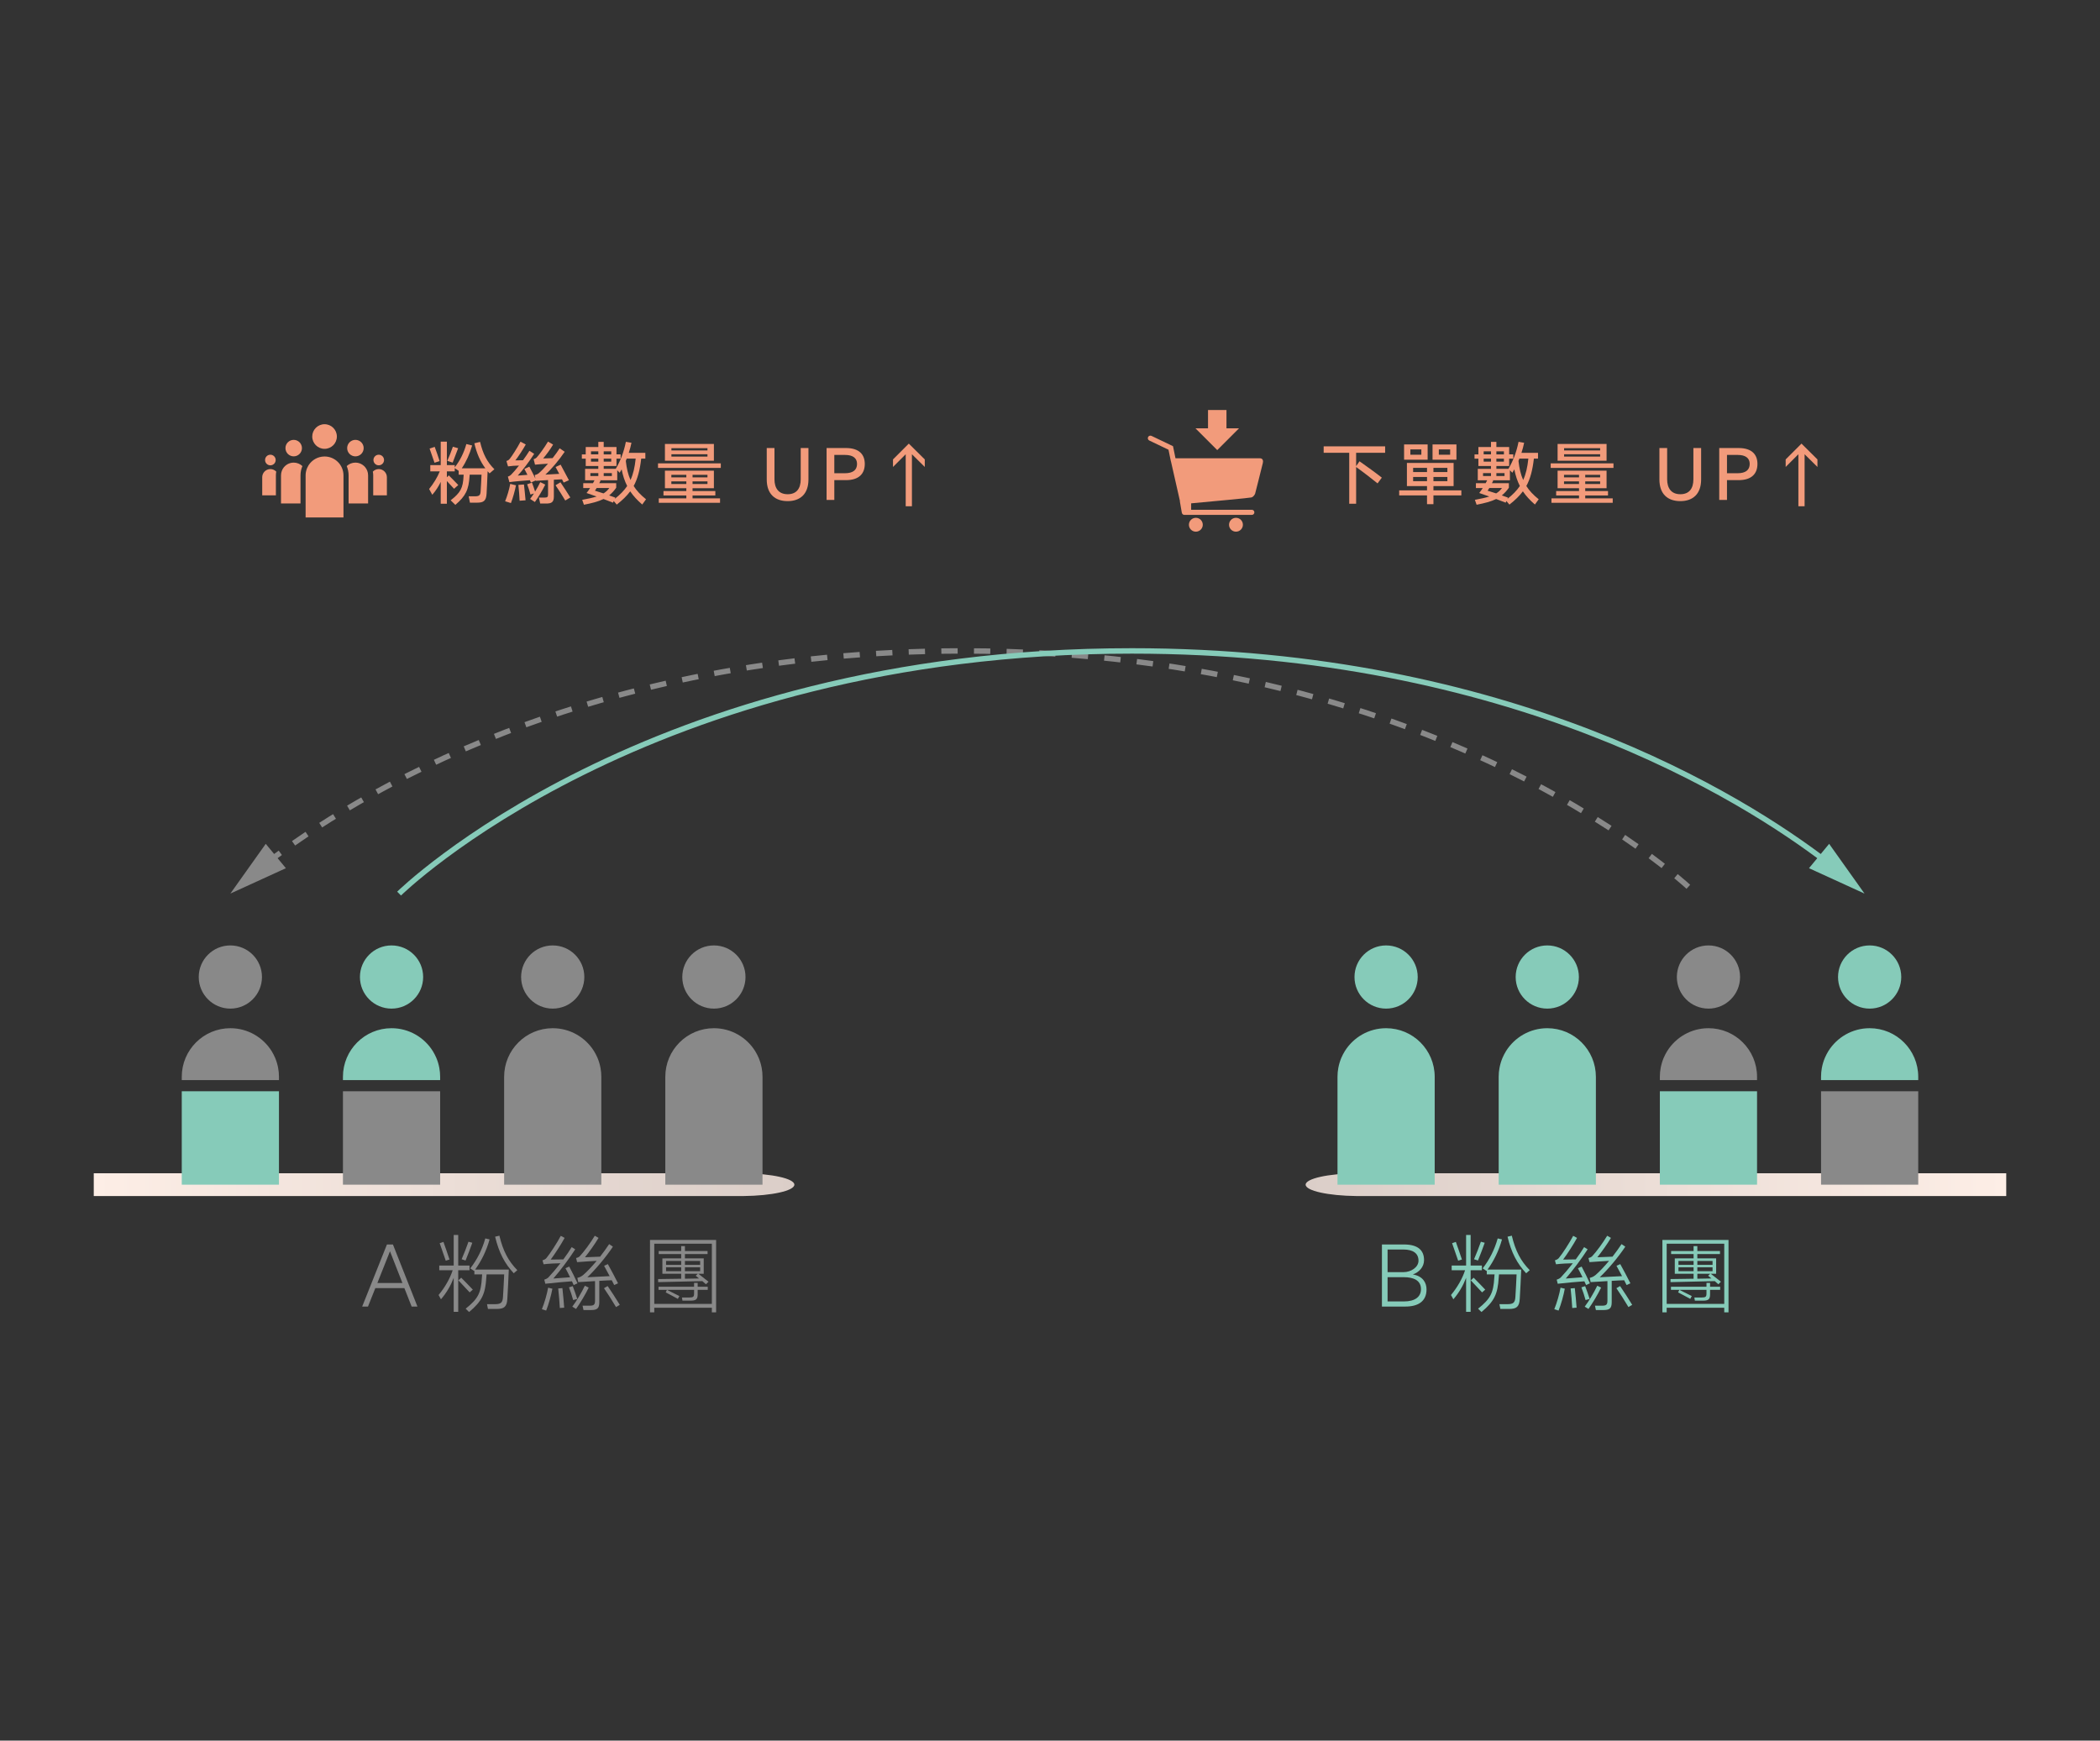 <?xml version="1.0" encoding="utf-8"?>
<!-- Generator: Adobe Illustrator 16.0.0, SVG Export Plug-In . SVG Version: 6.00 Build 0)  -->
<!DOCTYPE svg PUBLIC "-//W3C//DTD SVG 1.1//EN" "http://www.w3.org/Graphics/SVG/1.1/DTD/svg11.dtd">
<svg version="1.1" id="圖層_1" xmlns="http://www.w3.org/2000/svg" xmlns:xlink="http://www.w3.org/1999/xlink" x="0px" y="0px"
	 width="386px" height="320px" viewBox="0 0 386 320" enable-background="new 0 0 386 320" xml:space="preserve">
<rect x="0" y="0" width="386" height="320" fill="#333333" stroke="none"/>
<g>
	<g>
		<rect x="249.39" y="226.314" fill="none" width="73.367" height="18.31"/>
		<path fill="#86CBB9" d="M258.048,228.787c2.622,0,3.705,1.099,3.705,2.873c0,1.256-0.895,2.229-2.057,2.638
			c1.885,0.314,2.513,1.57,2.513,2.748c0,2.198-1.539,3.156-3.895,3.156h-4.302v-11.415H258.048z M255.049,233.874h2.937
			c1.397,0,2.747-0.91,2.747-2.104c0-1.319-0.941-2.058-2.811-2.058h-2.873V233.874z M255.049,239.26h2.999
			c2.072,0,3.141-0.863,3.141-2.261c0-1.681-1.461-2.198-3.156-2.198h-2.983V239.26z"/>
		<path fill="#86CBB9" d="M270.316,233.528v7.646h-0.832v-6.249c-0.534,1.397-1.288,2.717-2.34,3.941l-0.439-0.785
			c1.131-1.351,2.104-3.03,2.591-4.554h-2.465v-0.863h2.653v-5.621h0.832v5.621h2.072v0.863H270.316z M266.909,228.552l0.69-0.235
			c0.283,0.769,0.833,2.386,1.115,3.234l-0.69,0.22L266.909,228.552z M270.348,235.382l0.519-0.487
			c0.549,0.55,1.554,1.57,2.135,2.198l-0.581,0.503L270.348,235.382z M271.667,231.739l-0.723-0.236
			c0.393-0.895,0.974-2.387,1.256-3.219l0.707,0.188C272.624,229.289,272.027,230.859,271.667,231.739z M277.068,239.762
			c1.083,0,1.413-0.267,1.476-1.334c0.047-0.503,0.204-3.674,0.22-4.146h-3.234l-0.047,0.581c-0.188,3.077-0.832,4.381-3.172,6.344
			l-0.628-0.612c2.276-1.821,2.826-2.89,2.983-5.731l0.047-0.581h-1.429v-0.675l-0.048,0.047l-0.706-0.471
			c1.225-1.57,2.167-3.392,2.764-5.512l0.785,0.188c-0.581,2.104-1.523,3.988-2.654,5.543h6.187c-0.016,0.69-0.22,4.805-0.267,5.37
			c-0.079,1.476-0.597,1.868-1.963,1.868h-1.602l-0.173-0.88H277.068z M277.1,227.358l0.785-0.188
			c0.659,2.779,1.648,4.679,3.297,6.343l-0.659,0.565C278.874,232.319,277.79,230.278,277.1,227.358z"/>
		<path fill="#86CBB9" d="M286.481,240.939l-0.785-0.251c0.471-1.162,0.926-2.716,1.146-3.957l0.785,0.188
			C287.407,238.113,286.937,239.81,286.481,240.939z M291.223,235.555c-0.895,0.063-3.454,0.282-4.898,0.455l-0.188-0.754
			c0.393-0.126,0.628-0.282,0.722-0.377c0.645-0.675,1.461-1.633,2.246-2.638c-0.864,0.016-2.089,0.063-3.094,0.188l-0.204-0.723
			c0.439-0.141,0.612-0.298,0.707-0.408c0.69-0.816,1.962-2.795,2.653-4.098l0.706,0.377c-0.628,1.178-1.821,2.999-2.559,3.988
			l2.323-0.031c0.581-0.785,1.115-1.57,1.539-2.262l0.644,0.408c-1.114,1.743-2.748,3.91-4.02,5.37l3.077-0.235
			c-0.282-0.597-0.597-1.193-0.848-1.664l0.691-0.299c0.471,0.863,1.099,2.151,1.522,3.077l-0.706,0.314L291.223,235.555z
			 M288.695,236.873l0.769-0.063c0.126,1.021,0.252,2.591,0.33,3.596l-0.801,0.063C288.931,239.433,288.82,237.925,288.695,236.873z
			 M290.673,236.669l0.691-0.22c0.251,0.644,0.612,1.648,0.832,2.355l-0.754,0.204C291.254,238.286,290.925,237.297,290.673,236.669
			z M291.977,240.642l-0.691-0.424c0.754-0.989,1.681-2.544,2.309-3.847l0.706,0.345C293.672,238.02,292.73,239.574,291.977,240.642
			z M298.54,235.366c-0.534,0.016-1.351,0.047-2.293,0.109v3.926c0,1.193-0.439,1.444-1.586,1.444h-1.318l-0.173-0.801h1.256
			c0.863,0,1.036-0.204,1.036-0.974v-3.549c-1.083,0.063-2.198,0.126-3.093,0.188l-0.157-0.785c0.393-0.094,0.691-0.204,1.115-0.564
			c0.69-0.597,1.569-1.523,2.434-2.56c-1.005,0.063-2.497,0.142-3.596,0.235l-0.188-0.754c0.361-0.078,0.565-0.22,0.644-0.298
			c0.832-0.88,1.979-2.449,2.795-3.8l0.69,0.393c-0.706,1.178-1.602,2.434-2.496,3.564l2.779-0.11
			c0.612-0.785,1.193-1.586,1.664-2.308l0.691,0.471c-1.272,1.915-3.172,4.177-4.695,5.621l4.099-0.204l-1.021-1.9l0.69-0.313
			c0.502,0.879,1.382,2.575,1.868,3.532l-0.706,0.314L298.54,235.366z M297.11,236.826l0.676-0.393
			c0.597,0.863,1.664,2.512,2.229,3.454l-0.691,0.408C298.76,239.322,297.707,237.689,297.11,236.826z"/>
		<path fill="#86CBB9" d="M305.566,227.955h12.152v13.314h-0.785v-0.848h-10.582v0.848h-0.785V227.955z M306.352,239.715h10.582
			v-11.069h-10.582V239.715z M311.297,231.347v-0.801h-4.129v-0.55h4.129v-0.911h0.691v0.911h4.16v0.55h-4.16v0.801h3.454v2.826
			h-0.989l1.868,1.46l-0.471,0.471l-0.659-0.581l-8.134,0.188v-0.565c0.393,0,2.34-0.031,4.239-0.063v-0.91h-3.454v-2.826H311.297z
			 M314.327,236.56h1.854v0.564h-1.854v0.816c0,0.927-0.282,1.178-1.365,1.178h-1.43l-0.094-0.581h1.319
			c0.769,0,0.91-0.141,0.91-0.753v-0.66h-4.993c0.628,0.299,1.681,0.832,2.293,1.146l-0.283,0.519
			c-0.612-0.346-1.664-0.896-2.229-1.193l0.22-0.472h-1.538v-0.564h6.531v-0.707h0.659V236.56z M308.518,232.54h2.779v-0.723h-2.779
			V232.54z M308.518,233.701h2.779v-0.722h-2.779V233.701z M311.988,231.817v0.723h2.795v-0.723H311.988z M314.783,233.701v-0.722
			h-2.795v0.722H314.783z M314.579,235.036l-0.612-0.503l0.393-0.36h-2.371v0.91L314.579,235.036z"/>
	</g>
	<linearGradient id="SVGID_1_" gradientUnits="userSpaceOnUse" x1="368.766" y1="217.794" x2="239.989" y2="217.794">
		<stop  offset="0" style="stop-color:#FDEEE6"/>
		<stop  offset="1" style="stop-color:#DBCEC8"/>
	</linearGradient>
	<path fill="url(#SVGID_1_)" d="M368.766,215.701H249.352v0.004c-5.211,0.052-9.362,0.967-9.362,2.09
		c0,1.122,4.151,2.038,9.362,2.09v0.002h0.385c0.025,0,0.05,0,0.073,0c0.024,0,0.052,0,0.076,0h118.88V215.701z"/>
	<g>
		<g>
			<path fill="#86CBB9" d="M260.59,179.62c0,3.203-2.602,5.807-5.81,5.807c-3.209,0-5.811-2.604-5.811-5.807
				c0-3.21,2.602-5.81,5.811-5.81C257.988,173.811,260.59,176.41,260.59,179.62z"/>
		</g>
		<path fill="#86CBB9" d="M254.78,189.029c-3.201,0-6.006,1.684-7.586,4.206c-0.245,0.401-0.462,0.815-0.651,1.252
			c-0.244,0.593-0.432,1.212-0.551,1.86c-0.098,0.524-0.147,1.063-0.147,1.616v13.229v1.209v1.208v4.186h17.866v-19.831
			C263.711,193.028,259.714,189.029,254.78,189.029z"/>
	</g>
	<g>
		<g>
			<path fill="#86CBB9" d="M290.216,179.62c0,3.203-2.604,5.807-5.809,5.807c-3.21,0-5.813-2.604-5.813-5.807
				c0-3.21,2.604-5.81,5.813-5.81C287.612,173.811,290.216,176.41,290.216,179.62z"/>
		</g>
		<path fill="#86CBB9" d="M284.407,189.029c-3.2,0-6.007,1.684-7.587,4.206c-0.245,0.401-0.462,0.815-0.649,1.252
			c-0.247,0.593-0.434,1.212-0.552,1.86c-0.099,0.524-0.148,1.063-0.148,1.616v13.229v1.209v1.208v4.186h17.867v-19.831
			C293.338,193.028,289.34,189.029,284.407,189.029z"/>
	</g>
	<g>
		<g>
			<path fill="#898989" d="M314.033,185.427c3.206,0,5.81-2.604,5.81-5.807c0-3.21-2.604-5.81-5.81-5.81
				c-3.209,0-5.811,2.6-5.811,5.81C308.223,182.823,310.824,185.427,314.033,185.427z"/>
		</g>
		<path fill="#898989" d="M322.962,197.964c0-4.936-3.995-8.935-8.929-8.935c-3.199,0-6.006,1.684-7.586,4.206
			c-0.245,0.401-0.462,0.815-0.65,1.252c-0.245,0.593-0.433,1.212-0.552,1.86c-0.096,0.524-0.147,1.063-0.147,1.616v0.609h17.864
			V197.964z"/>
		<polygon fill="#86CBB9" points="305.098,211.192 305.098,212.401 305.098,213.609 305.098,217.795 322.962,217.795 
			322.962,200.621 305.098,200.621 		"/>
	</g>
	<g>
		<path fill="#86CBB9" d="M343.66,185.427c3.205,0,5.809-2.604,5.809-5.807c0-3.21-2.604-5.81-5.809-5.81
			c-3.21,0-5.812,2.6-5.812,5.81C337.849,182.823,340.45,185.427,343.66,185.427z"/>
	</g>
	<path fill="#86CBB9" d="M352.59,197.964c0-4.936-3.997-8.935-8.93-8.935c-3.2,0-6.007,1.684-7.587,4.206
		c-0.245,0.401-0.462,0.815-0.649,1.252c-0.247,0.593-0.434,1.212-0.553,1.86c-0.096,0.524-0.147,1.063-0.147,1.616v0.609h17.866
		V197.964z"/>
	<polygon fill="#898989" points="334.724,211.192 334.724,212.401 334.724,213.609 334.724,217.795 352.59,217.795 352.59,200.621 
		334.724,200.621 	"/>
</g>
<g>
	<g>
		<rect x="63.243" y="226.314" fill="none" width="73.369" height="18.31"/>
		<path fill="#898989" d="M71.125,228.787h1.099l4.506,11.415h-1.067l-1.334-3.392h-5.339l-1.35,3.392h-1.068L71.125,228.787z
			 M69.366,235.868h4.601l-2.277-5.81h-0.016L69.366,235.868z"/>
		<path fill="#898989" d="M84.225,233.528v7.646h-0.832v-6.249c-0.534,1.397-1.288,2.717-2.34,3.941l-0.439-0.785
			c1.13-1.351,2.104-3.03,2.591-4.554h-2.465v-0.863h2.654v-5.621h0.832v5.621h2.073v0.863H84.225z M80.818,228.552l0.691-0.235
			c0.283,0.769,0.832,2.386,1.115,3.234l-0.691,0.22L80.818,228.552z M84.256,235.382l0.518-0.487c0.55,0.55,1.555,1.57,2.136,2.198
			l-0.581,0.503L84.256,235.382z M85.575,231.739l-0.722-0.236c0.393-0.895,0.974-2.387,1.256-3.219l0.707,0.188
			C86.533,229.289,85.937,230.859,85.575,231.739z M90.977,239.762c1.083,0,1.413-0.267,1.476-1.334
			c0.047-0.503,0.204-3.674,0.22-4.146h-3.234l-0.047,0.581c-0.188,3.077-0.832,4.381-3.171,6.344l-0.628-0.612
			c2.277-1.821,2.827-2.89,2.983-5.731l0.047-0.581h-1.429v-0.675l-0.047,0.047l-0.707-0.471c1.225-1.57,2.167-3.392,2.763-5.512
			l0.785,0.188c-0.581,2.104-1.523,3.988-2.653,5.543h6.186c-0.016,0.69-0.22,4.805-0.267,5.37
			c-0.079,1.476-0.597,1.868-1.963,1.868h-1.602l-0.172-0.88H90.977z M91.008,227.358l0.785-0.188
			c0.66,2.779,1.649,4.679,3.297,6.343l-0.66,0.565C92.782,232.319,91.699,230.278,91.008,227.358z"/>
		<path fill="#898989" d="M100.39,240.939l-0.785-0.251c0.471-1.162,0.927-2.716,1.146-3.957l0.785,0.188
			C101.316,238.113,100.846,239.81,100.39,240.939z M105.132,235.555c-0.895,0.063-3.454,0.282-4.898,0.455l-0.188-0.754
			c0.393-0.126,0.628-0.282,0.722-0.377c0.644-0.675,1.46-1.633,2.245-2.638c-0.863,0.016-2.088,0.063-3.093,0.188l-0.204-0.723
			c0.44-0.141,0.613-0.298,0.707-0.408c0.691-0.816,1.963-2.795,2.654-4.098l0.707,0.377c-0.628,1.178-1.821,2.999-2.56,3.988
			l2.324-0.031c0.581-0.785,1.115-1.57,1.539-2.262l0.644,0.408c-1.115,1.743-2.748,3.91-4.02,5.37l3.078-0.235
			c-0.283-0.597-0.597-1.193-0.848-1.664l0.691-0.299c0.471,0.863,1.099,2.151,1.523,3.077l-0.707,0.314L105.132,235.555z
			 M102.604,236.873l0.77-0.063c0.125,1.021,0.251,2.591,0.33,3.596l-0.801,0.063C102.84,239.433,102.729,237.925,102.604,236.873z
			 M104.583,236.669l0.691-0.22c0.251,0.644,0.612,1.648,0.832,2.355l-0.753,0.204C105.164,238.286,104.833,237.297,104.583,236.669
			z M105.886,240.642l-0.691-0.424c0.753-0.989,1.68-2.544,2.308-3.847l0.707,0.345C107.582,238.02,106.639,239.574,105.886,240.642
			z M112.449,235.366c-0.534,0.016-1.35,0.047-2.292,0.109v3.926c0,1.193-0.439,1.444-1.585,1.444h-1.319l-0.172-0.801h1.256
			c0.864,0,1.037-0.204,1.037-0.974v-3.549c-1.083,0.063-2.198,0.126-3.093,0.188l-0.157-0.785c0.393-0.094,0.691-0.204,1.115-0.564
			c0.691-0.597,1.57-1.523,2.434-2.56c-1.005,0.063-2.497,0.142-3.596,0.235l-0.188-0.754c0.361-0.078,0.565-0.22,0.644-0.298
			c0.833-0.88,1.979-2.449,2.795-3.8l0.691,0.393c-0.707,1.178-1.602,2.434-2.497,3.564l2.779-0.11
			c0.612-0.785,1.193-1.586,1.664-2.308l0.691,0.471c-1.271,1.915-3.171,4.177-4.695,5.621l4.098-0.204l-1.021-1.9l0.691-0.313
			c0.502,0.879,1.382,2.575,1.869,3.532l-0.707,0.314L112.449,235.366z M111.02,236.826l0.675-0.393
			c0.597,0.863,1.664,2.512,2.229,3.454l-0.691,0.408C112.668,239.322,111.617,237.689,111.02,236.826z"/>
		<path fill="#898989" d="M119.477,227.955h12.152v13.314h-0.785v-0.848h-10.583v0.848h-0.785V227.955z M120.261,239.715h10.583
			v-11.069h-10.583V239.715z M125.208,231.347v-0.801h-4.13v-0.55h4.13v-0.911h0.69v0.911h4.161v0.55h-4.161v0.801h3.455v2.826
			h-0.989l1.869,1.46l-0.471,0.471l-0.66-0.581l-8.133,0.188v-0.565c0.393,0,2.34-0.031,4.24-0.063v-0.91h-3.455v-2.826H125.208z
			 M128.238,236.56h1.853v0.564h-1.853v0.816c0,0.927-0.283,1.178-1.366,1.178h-1.429l-0.094-0.581h1.319
			c0.77,0,0.911-0.141,0.911-0.753v-0.66h-4.993c0.628,0.299,1.68,0.832,2.292,1.146l-0.283,0.519
			c-0.612-0.346-1.664-0.896-2.229-1.193l0.22-0.472h-1.539v-0.564h6.532v-0.707h0.66V236.56z M122.428,232.54h2.779v-0.723h-2.779
			V232.54z M122.428,233.701h2.779v-0.722h-2.779V233.701z M125.898,231.817v0.723h2.795v-0.723H125.898z M128.693,233.701v-0.722
			h-2.795v0.722H128.693z M128.489,235.036l-0.612-0.503l0.393-0.36h-2.371v0.91L128.489,235.036z"/>
	</g>
	
		<linearGradient id="SVGID_2_" gradientUnits="userSpaceOnUse" x1="-7220.654" y1="217.794" x2="-7349.432" y2="217.794" gradientTransform="matrix(-1 0 0 1 -7203.421 0)">
		<stop  offset="0" style="stop-color:#FDEEE6"/>
		<stop  offset="1" style="stop-color:#DBCEC8"/>
	</linearGradient>
	<path fill="url(#SVGID_2_)" d="M17.234,215.701h119.415v0.004c5.211,0.052,9.362,0.967,9.362,2.09c0,1.122-4.151,2.038-9.362,2.09
		v0.002h-0.386c-0.024,0-0.049,0-0.074,0c-0.024,0-0.05,0-0.074,0H17.234V215.701z"/>
	<g>
		<g>
			<path fill="#898989" d="M125.411,179.62c0,3.203,2.603,5.807,5.809,5.807c3.209,0,5.811-2.604,5.811-5.807
				c0-3.21-2.602-5.81-5.811-5.81C128.014,173.811,125.411,176.41,125.411,179.62z"/>
		</g>
		<path fill="#898989" d="M131.22,189.029c3.2,0,6.006,1.684,7.586,4.206c0.247,0.401,0.462,0.815,0.65,1.252
			c0.247,0.593,0.433,1.212,0.553,1.86c0.095,0.524,0.147,1.063,0.147,1.616v13.229v1.209v1.208v4.186H122.29v-19.831
			C122.29,193.028,126.287,189.029,131.22,189.029z"/>
	</g>
	<g>
		<g>
			<path fill="#898989" d="M95.785,179.62c0,3.203,2.603,5.807,5.808,5.807c3.211,0,5.812-2.604,5.812-5.807
				c0-3.21-2.601-5.81-5.812-5.81C98.388,173.811,95.785,176.41,95.785,179.62z"/>
		</g>
		<path fill="#898989" d="M101.593,189.029c3.2,0,6.008,1.684,7.588,4.206c0.245,0.401,0.461,0.815,0.649,1.252
			c0.247,0.593,0.434,1.212,0.552,1.86c0.097,0.524,0.148,1.063,0.148,1.616v13.229v1.209v1.208v4.186H92.664v-19.831
			C92.664,193.028,96.662,189.029,101.593,189.029z"/>
	</g>
	<g>
		<g>
			<path fill="#86CBB9" d="M71.967,185.427c-3.206,0-5.808-2.604-5.808-5.807c0-3.21,2.602-5.81,5.808-5.81
				c3.21,0,5.812,2.6,5.812,5.81C77.778,182.823,75.177,185.427,71.967,185.427z"/>
		</g>
		<path fill="#86CBB9" d="M63.036,197.964c0-4.936,3.999-8.935,8.931-8.935c3.2,0,6.008,1.684,7.587,4.206
			c0.245,0.401,0.461,0.815,0.649,1.252c0.247,0.593,0.434,1.212,0.552,1.86c0.098,0.524,0.148,1.063,0.148,1.616v0.609H63.036
			V197.964z"/>
		<polygon fill="#898989" points="80.903,211.192 80.903,212.401 80.903,213.609 80.903,217.795 63.036,217.795 63.036,200.621 
			80.903,200.621 		"/>
	</g>
</g>
<g>
	<g>
		<path fill="#898989" d="M42.34,185.427c-3.205,0-5.809-2.604-5.809-5.807c0-3.21,2.604-5.81,5.809-5.81
			c3.21,0,5.812,2.6,5.812,5.81C48.151,182.823,45.55,185.427,42.34,185.427z"/>
	</g>
	<path fill="#898989" d="M33.41,197.964c0-4.936,3.998-8.935,8.93-8.935c3.2,0,6.008,1.684,7.587,4.206
		c0.245,0.401,0.462,0.815,0.649,1.252c0.247,0.593,0.434,1.212,0.552,1.86c0.098,0.524,0.148,1.063,0.148,1.616v0.609H33.41
		V197.964z"/>
	<polygon fill="#86CBB9" points="51.276,211.192 51.276,212.401 51.276,213.609 51.276,217.795 33.41,217.795 33.41,200.621 
		51.276,200.621 	"/>
</g>
<g>
	<g>
		<path fill="none" stroke="#898989" stroke-miterlimit="10" stroke-dasharray="3,3" d="M49.122,158.582
			c15.673-12.029,58.471-38.915,127.901-38.915c89.437,0,134.681,44.613,134.681,44.613"/>
		<g>
			<polygon fill="#898989" points="52.548,159.612 42.342,164.28 48.846,155.134 			"/>
		</g>
	</g>
</g>
<g>
	<g>
		<path fill="none" stroke="#86CBB9" stroke-miterlimit="10" d="M335.937,158.582c-15.673-12.029-58.47-38.915-127.899-38.915
			c-89.438,0-134.682,44.613-134.682,44.613"/>
		<g>
			<polygon fill="#86CBB9" points="336.213,155.134 342.717,164.28 332.511,159.612 			"/>
		</g>
	</g>
</g>
<g>
	<g>
		<g>
			<polygon fill="#F29B7B" points="225.438,78.748 225.438,75.376 222.045,75.376 222.045,78.748 219.742,78.748 223.741,82.748 
				227.738,78.748 			"/>
			<g>
				<path fill="#F29B7B" d="M231.552,84.251h-15.485l-0.456-2.223l-3.953-1.894c-0.236-0.113-0.518-0.014-0.631,0.22
					c-0.113,0.236-0.014,0.521,0.221,0.631l3.533,1.691l0.322,1.574l0,0l0.004,0.019l0.098,0.474
					c0.008,0.033,0.02,0.065,0.032,0.096l1.655,7.297l-0.029-0.004l0.366,2.123h0.006c0.032,0.229,0.229,0.406,0.466,0.406h12.393
					c0.261,0,0.472-0.211,0.472-0.472s-0.211-0.472-0.472-0.472h-11.15v-1.181c3.527-0.324,10.712-0.989,11.068-1.083
					c0.472-0.127,0.691-0.692,0.691-0.692s1.196-4.686,1.415-5.631C232.338,84.188,231.552,84.251,231.552,84.251z"/>
				<circle fill="#F29B7B" cx="219.808" cy="96.47" r="1.274"/>
				<circle fill="#F29B7B" cx="227.183" cy="96.47" r="1.274"/>
			</g>
		</g>
		<g>
			<rect x="242.271" y="80.607" fill="none" width="95.531" height="11.902"/>
			<path fill="#F29B7B" d="M248,83.243h-4.697v-1.181h11.299v1.181h-5.332v2.45l0.622-0.889c1.104,0.762,3.25,2.323,4.101,3.009
				l-0.787,1.054c-0.99-0.813-2.806-2.209-3.936-3.009v6.754H248V83.243z"/>
			<path fill="#F29B7B" d="M267.187,85.109v4.253h-3.707v0.787h5.129v0.927h-5.129v1.612h-1.181v-1.612h-5.116v-0.927h5.116v-0.787
				h-3.694v-4.253H267.187z M262.413,81.707v2.806h-4.329v-2.806H262.413z M259.239,83.599h2.019v-0.978h-2.019V83.599z
				 M259.747,86.785h2.552v-0.774h-2.552V86.785z M259.747,88.461h2.552v-0.774h-2.552V88.461z M267.707,81.707v2.806h-4.393v-2.806
				H267.707z M263.479,86.011v0.774h2.564v-0.774H263.479z M266.044,88.461v-0.774h-2.564v0.774H266.044z M264.47,83.599h2.082
				v-0.978h-2.082V83.599z"/>
			<path fill="#F29B7B" d="M274.059,82.177v-0.939h0.99v0.939h2.349v1.358h0.762v0.787h-0.762v1.346h-2.349v0.521h2.234
				l-0.013-0.013c0.813-1.346,1.485-3.072,1.854-4.951l1.028,0.178c-0.127,0.622-0.292,1.244-0.495,1.854h3.047v1.054h-0.762
				c-0.241,2.133-0.66,3.707-1.384,5.04c0.546,0.863,1.282,1.65,2.272,2.438l-0.698,0.965c-0.914-0.787-1.638-1.574-2.209-2.425
				c-0.635,0.851-1.435,1.625-2.476,2.438l-0.559-0.66l-0.127,0.305c-0.533-0.216-1.13-0.444-1.752-0.673
				c-0.952,0.47-2.095,0.762-3.593,1.054l-0.317-0.901c1.066-0.203,1.93-0.381,2.653-0.609c-0.635-0.229-1.282-0.444-1.854-0.647
				c0.229-0.279,0.444-0.597,0.647-0.914h-1.257v-0.889h1.79l0.279-0.533h-1.727v-2.107h2.425v-0.521h-2.311v-1.346h-0.711v-0.787
				h0.711v-1.358H274.059z M272.599,87.509h1.46v-0.533h-1.46V87.509z M272.713,83.535h1.346v-0.559h-1.346V83.535z M272.713,84.868
				h1.346v-0.546h-1.346V84.868z M273.754,89.718c-0.102,0.178-0.216,0.343-0.317,0.495c0.432,0.14,0.952,0.292,1.574,0.495
				c0.419-0.254,0.774-0.571,1.066-0.99H273.754z M274.274,88.296l0.203,0.038c-0.076,0.165-0.152,0.33-0.241,0.495h3.11v0.838
				c-0.406,0.584-0.825,1.028-1.295,1.409c0.355,0.114,0.724,0.254,1.13,0.406l-0.102,0.229c0.978-0.762,1.714-1.523,2.285-2.361
				c-0.47-0.927-0.8-1.93-1.016-3.06c-0.114,0.216-0.241,0.419-0.368,0.622l-0.444-0.457v1.841H274.274z M275.049,82.977v0.559
				h1.384v-0.559H275.049z M276.433,84.868v-0.546h-1.384v0.546H276.433z M275.049,86.976v0.533h1.498v-0.533H275.049z
				 M280.927,84.31h-1.65c-0.051,0.152-0.114,0.292-0.165,0.432c0.152,1.346,0.406,2.488,0.863,3.504
				C280.47,87.166,280.762,85.909,280.927,84.31z"/>
			<path fill="#F29B7B" d="M285.032,86.023v-0.838h11.54v0.838H285.032z M285.172,92.435v-0.813h5.065v-0.533h-4.202v-0.813h4.202
				v-0.521h-3.936v-3.225h9.001v3.225h-3.923v0.521h4.189v0.813h-4.189v0.533h5.053v0.813H285.172z M295.303,81.618v3.085h-9.001
				v-3.085H295.303z M287.482,87.763h2.755v-0.47h-2.755V87.763z M287.482,88.981h2.755v-0.482h-2.755V88.981z M287.495,82.812
				h6.627v-0.419h-6.627V82.812z M294.122,83.941V83.51h-6.627v0.432H294.122z M291.38,87.293v0.47h2.742v-0.47H291.38z
				 M294.122,88.981v-0.482h-2.742v0.482H294.122z"/>
			<path fill="#F29B7B" d="M306.437,82.367v5.751c0,1.6,0.736,2.742,2.425,2.742c1.625,0,2.399-1.041,2.399-2.742v-5.751h1.422
				v5.776c0,2.704-1.549,3.986-3.821,3.986c-2.323,0-3.847-1.295-3.847-3.986v-5.776H306.437z"/>
			<path fill="#F29B7B" d="M319.569,82.367c2.501,0,3.466,1.257,3.466,2.92c0,1.752-1.016,2.983-3.466,2.983h-2.133v3.644h-1.422
				v-9.547H319.569z M317.437,87.001h1.942c1.498,0,2.234-0.609,2.234-1.714c0-1.066-0.762-1.65-2.196-1.65h-1.98V87.001z"/>
			<path fill="#F29B7B" d="M331.13,81.555l2.933,2.907v1.384l-2.336-2.311h-0.025v9.534h-1.143v-9.534h-0.025l-2.311,2.311v-1.384
				L331.13,81.555z"/>
		</g>
	</g>
	<g>
		<g>
			<rect x="78.188" y="80.607" fill="none" width="95.532" height="11.9"/>
			<path fill="#F29B7B" d="M82.139,88.436v4.177h-1.13v-4.024c-0.394,0.838-0.889,1.612-1.549,2.374l-0.584-1.066
				c0.774-0.939,1.523-2.146,1.955-3.237h-1.739v-1.155h1.917v-4.316h1.13v4.316h1.447v0.419c0.952-1.231,1.676-2.641,2.133-4.291
				l1.066,0.267c-0.444,1.562-1.092,2.983-1.904,4.189h4.329c-0.927-1.244-1.574-2.691-2.019-4.596l1.054-0.254
				c0.521,2.209,1.295,3.707,2.628,5.027l-0.889,0.762c-0.127-0.127-0.241-0.254-0.355-0.394c-0.038,1.206-0.165,3.745-0.19,4.126
				c-0.076,1.308-0.546,1.65-1.727,1.65h-1.333l-0.229-1.168h1.13c0.813,0,1.028-0.19,1.066-0.939
				c0.038-0.406,0.152-2.704,0.165-3.034h-2.184c0,0.089-0.013,0.178-0.013,0.241c-0.165,2.552-0.711,3.669-2.615,5.307
				l-0.863-0.838c1.828-1.435,2.26-2.234,2.374-4.481c0-0.063,0-0.14,0.013-0.229H84.31v-0.711l-0.724-0.495v0.597h-1.447v1.079
				l0.355-0.343c0.444,0.444,1.27,1.27,1.739,1.777l-0.774,0.686L82.139,88.436z M78.965,82.469l0.939-0.317
				c0.241,0.622,0.686,1.93,0.901,2.615l-0.939,0.305L78.965,82.469z M83.206,85.046l-0.99-0.317c0.33-0.724,0.8-1.917,1.028-2.603
				l0.965,0.279C83.98,83.04,83.485,84.335,83.206,85.046z"/>
			<path fill="#F29B7B" d="M93.912,92.485l-1.066-0.33c0.394-0.965,0.749-2.171,0.939-3.199l1.054,0.267
				C94.661,90.175,94.268,91.584,93.912,92.485z M97.403,88.283c-0.851,0.051-2.895,0.229-3.771,0.355l-0.279-1.016
				c0.343-0.114,0.521-0.279,0.597-0.355c0.368-0.368,0.901-0.978,1.447-1.676c-0.66,0.013-1.473,0.063-2.019,0.152l-0.292-0.99
				c0.381-0.114,0.508-0.279,0.597-0.381c0.368-0.432,1.422-2.069,1.993-3.174l0.965,0.521c-0.508,0.914-1.447,2.349-1.917,2.92
				l1.409-0.025c0.444-0.609,0.863-1.219,1.181-1.739l0.876,0.559c-0.901,1.409-2.146,3.06-3.021,3.999l1.777-0.14
				c-0.19-0.394-0.394-0.774-0.559-1.079l0.914-0.419c0.33,0.609,0.774,1.485,1.117,2.196l-0.127-0.647
				c0.33-0.089,0.559-0.19,0.711-0.317c0.482-0.406,1.104-1.054,1.727-1.777c-0.825,0.051-1.803,0.102-2.387,0.178l-0.254-1.016
				c0.33-0.089,0.47-0.216,0.546-0.292c0.419-0.432,1.409-1.79,2.095-2.933l0.939,0.546c-0.533,0.901-1.206,1.815-1.828,2.552
				l1.739-0.063c0.482-0.609,0.939-1.244,1.295-1.803l0.927,0.635c-1.041,1.536-2.526,3.301-3.555,4.202l2.552-0.14
				c-0.241-0.47-0.495-0.927-0.673-1.257l0.927-0.432c0.394,0.711,1.117,2.082,1.523,2.856l-0.965,0.432l-0.305-0.597l-1.498,0.076
				v3.072c0,1.079-0.432,1.308-1.435,1.308h-1.079l-0.229-1.092h0.99c0.622,0,0.686-0.152,0.686-0.66v-2.564
				c-0.825,0.038-1.638,0.089-2.247,0.14l-0.013-0.076l-0.889,0.394L97.403,88.283z M95.283,89.146l1.028-0.076
				c0.102,0.813,0.216,2.095,0.292,2.907l-1.092,0.076C95.474,91.216,95.385,90.01,95.283,89.146z M96.896,89.032l0.889-0.305
				c0.165,0.444,0.406,1.117,0.571,1.65c0.343-0.571,0.686-1.181,0.952-1.739l0.914,0.457c-0.508,1.054-1.282,2.311-1.904,3.199
				l-0.876-0.571c0.216-0.279,0.457-0.622,0.698-1.003l-0.635,0.203C97.353,90.34,97.099,89.54,96.896,89.032z M102.113,89.21
				l0.901-0.546c0.482,0.698,1.346,2.031,1.815,2.793l-0.927,0.559C103.446,91.229,102.596,89.908,102.113,89.21z"/>
			<path fill="#F29B7B" d="M109.977,82.177v-0.939h0.99v0.939h2.349v1.358h0.762v0.787h-0.762v1.346h-2.349v0.521h2.234
				l-0.013-0.013c0.813-1.346,1.485-3.072,1.854-4.951l1.028,0.178c-0.127,0.622-0.292,1.244-0.495,1.854h3.047v1.054h-0.762
				c-0.241,2.133-0.66,3.707-1.384,5.04c0.546,0.863,1.282,1.65,2.272,2.438l-0.698,0.965c-0.914-0.787-1.638-1.574-2.209-2.425
				c-0.635,0.851-1.435,1.625-2.476,2.438l-0.559-0.66l-0.127,0.305c-0.533-0.216-1.13-0.444-1.752-0.673
				c-0.952,0.47-2.095,0.762-3.593,1.054l-0.317-0.901c1.066-0.203,1.93-0.381,2.653-0.609c-0.635-0.229-1.282-0.444-1.854-0.647
				c0.229-0.279,0.444-0.597,0.647-0.914h-1.257v-0.889h1.79l0.279-0.533h-1.727v-2.107h2.425v-0.521h-2.311v-1.346h-0.711v-0.787
				h0.711v-1.358H109.977z M108.517,87.509h1.46v-0.533h-1.46V87.509z M108.631,83.535h1.346v-0.559h-1.346V83.535z M108.631,84.868
				h1.346v-0.546h-1.346V84.868z M109.672,89.718c-0.102,0.178-0.216,0.343-0.317,0.495c0.432,0.14,0.952,0.292,1.574,0.495
				c0.419-0.254,0.774-0.571,1.066-0.99H109.672z M110.192,88.296l0.203,0.038c-0.076,0.165-0.152,0.33-0.241,0.495h3.11v0.838
				c-0.406,0.584-0.825,1.028-1.295,1.409c0.355,0.114,0.724,0.254,1.13,0.406l-0.102,0.229c0.978-0.762,1.714-1.523,2.285-2.361
				c-0.47-0.927-0.8-1.93-1.016-3.06c-0.114,0.216-0.241,0.419-0.368,0.622l-0.444-0.457v1.841H110.192z M110.967,82.977v0.559
				h1.384v-0.559H110.967z M112.351,84.868v-0.546h-1.384v0.546H112.351z M110.967,86.976v0.533h1.498v-0.533H110.967z
				 M116.845,84.31h-1.65c-0.051,0.152-0.114,0.292-0.165,0.432c0.152,1.346,0.406,2.488,0.863,3.504
				C116.388,87.166,116.68,85.909,116.845,84.31z"/>
			<path fill="#F29B7B" d="M120.95,86.023v-0.838h11.54v0.838H120.95z M121.09,92.435v-0.813h5.065v-0.533h-4.202v-0.813h4.202
				v-0.521h-3.936v-3.225h9.001v3.225h-3.923v0.521h4.189v0.813h-4.189v0.533h5.053v0.813H121.09z M131.221,81.618v3.085h-9.001
				v-3.085H131.221z M123.4,87.763h2.755v-0.47H123.4V87.763z M123.4,88.981h2.755v-0.482H123.4V88.981z M123.413,82.812h6.627
				v-0.419h-6.627V82.812z M130.04,83.941V83.51h-6.627v0.432H130.04z M127.298,87.293v0.47h2.742v-0.47H127.298z M130.04,88.981
				v-0.482h-2.742v0.482H130.04z"/>
			<path fill="#F29B7B" d="M142.355,82.367v5.751c0,1.6,0.736,2.742,2.425,2.742c1.625,0,2.399-1.041,2.399-2.742v-5.751h1.422
				v5.776c0,2.704-1.549,3.986-3.821,3.986c-2.323,0-3.847-1.295-3.847-3.986v-5.776H142.355z"/>
			<path fill="#F29B7B" d="M155.489,82.367c2.501,0,3.466,1.257,3.466,2.92c0,1.752-1.016,2.983-3.466,2.983h-2.133v3.644h-1.422
				v-9.547H155.489z M153.356,87.001h1.942c1.498,0,2.234-0.609,2.234-1.714c0-1.066-0.762-1.65-2.196-1.65h-1.98V87.001z"/>
			<path fill="#F29B7B" d="M167.049,81.555l2.933,2.907v1.384l-2.336-2.311h-0.025v9.534h-1.143v-9.534h-0.025l-2.311,2.311v-1.384
				L167.049,81.555z"/>
		</g>
		<g>
			<g>
				<g>
					<circle fill="#F29B7B" cx="49.697" cy="84.571" r="0.975"/>
				</g>
				<g>
					<circle fill="#F29B7B" cx="53.985" cy="82.382" r="1.516"/>
				</g>
				<g>
					<circle fill="#F29B7B" cx="59.656" cy="80.253" r="2.263"/>
				</g>
				<path fill="#F29B7B" d="M50.78,86.707c-0.271-0.288-0.656-0.47-1.084-0.47c-0.827,0-1.498,0.671-1.498,1.499v3.326h2.514V87.38
					C50.712,87.147,50.737,86.923,50.78,86.707z"/>
				<path fill="#F29B7B" d="M53.984,85.048c-0.989,0-1.832,0.616-2.171,1.484c-0.103,0.261-0.161,0.547-0.161,0.848v0.134v4.019
					v0.47v0.554h3.583V87.4c0-0.607,0.123-1.188,0.349-1.716C55.165,85.292,54.604,85.048,53.984,85.048z"/>
				<path fill="#F29B7B" d="M59.657,83.921c-1.247,0-2.34,0.656-2.955,1.638c-0.098,0.157-0.181,0.318-0.254,0.488
					c-0.097,0.23-0.168,0.472-0.216,0.725c-0.038,0.205-0.058,0.414-0.058,0.629v5.155v0.47v0.472v1.632h6.961V87.4
					C63.136,85.478,61.578,83.921,59.657,83.921z"/>
			</g>
			<g>
				<circle fill="#F29B7B" cx="69.616" cy="84.571" r="0.974"/>
			</g>
			<g>
				<circle fill="#F29B7B" cx="65.329" cy="82.382" r="1.517"/>
			</g>
			<path fill="#F29B7B" d="M68.529,86.707c0.274-0.288,0.659-0.47,1.087-0.47c0.827,0,1.498,0.671,1.498,1.499v3.326h-2.513V87.38
				C68.602,87.147,68.576,86.923,68.529,86.707z"/>
			<path fill="#F29B7B" d="M65.329,85.048c0.987,0,1.831,0.616,2.17,1.484c0.104,0.261,0.161,0.547,0.161,0.848v0.134v4.019v0.47
				v0.554h-3.583V87.4c0-0.607-0.125-1.188-0.346-1.716C64.148,85.292,64.709,85.048,65.329,85.048z"/>
		</g>
	</g>
</g>
</svg>

